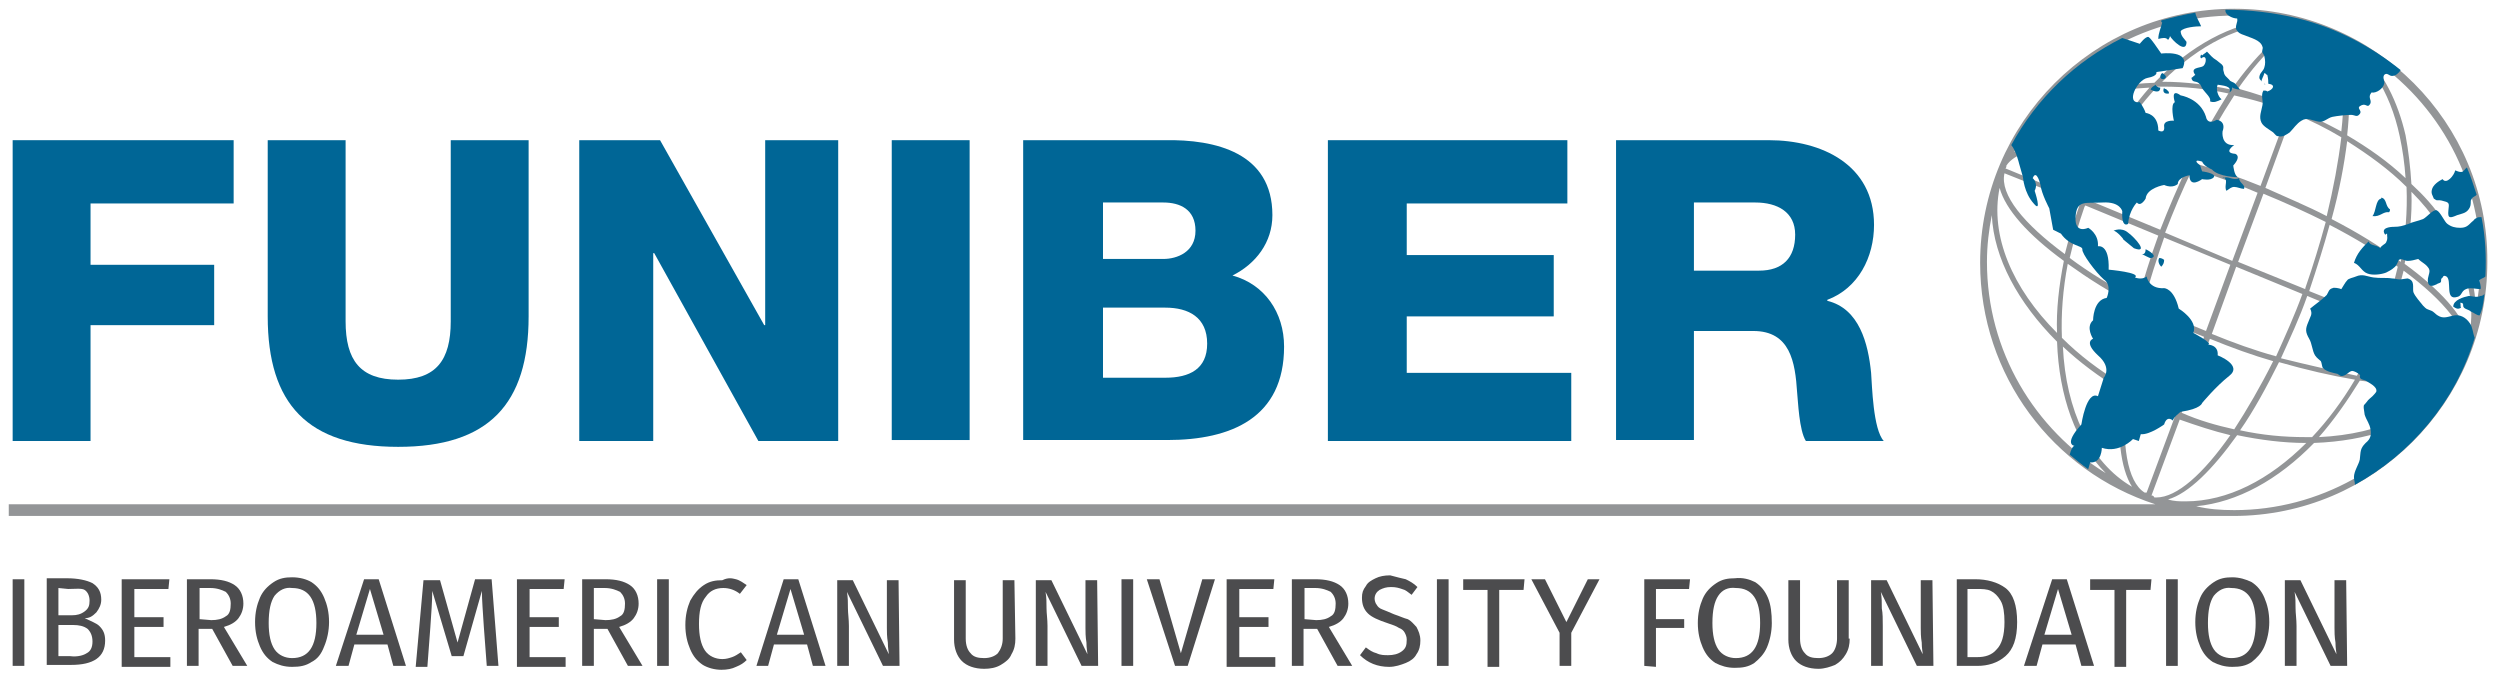 <?xml version="1.0" encoding="utf-8"?>
<!-- Generator: Adobe Illustrator 25.0.0, SVG Export Plug-In . SVG Version: 6.00 Build 0)  -->
<svg version="1.1" id="Capa_1" xmlns:serif="http://www.serif.com/"
	 xmlns="http://www.w3.org/2000/svg" xmlns:xlink="http://www.w3.org/1999/xlink" x="0px" y="0px" viewBox="0 0 256.8 70"
	 style="enable-background:new 0 0 256.8 70;" xml:space="preserve">
<style type="text/css">
	.st0{fill:#4C4C4E;}
	.st1{fill:#939597;}
	.st2{fill:#006696;}
</style>
<g id="en">
	<g>
		<g>
			<path class="st0" d="M2.5,59.5v8.9H1.3v-8.9H2.5z"/>
			<path class="st0" d="M10.2,64.3c0.4,0.4,0.6,0.8,0.6,1.5c0,1.7-1.2,2.5-3.5,2.5H4.8v-8.9h2.1c1.1,0,2,0.2,2.6,0.5
				c0.6,0.4,0.9,0.9,0.9,1.7c0,0.5-0.2,0.9-0.5,1.3c-0.4,0.4-0.7,0.6-1.2,0.6C9.3,63.8,9.9,64,10.2,64.3z M6,60.4v2.8h1.4
				c0.5,0,0.9-0.1,1.3-0.4s0.5-0.6,0.5-1.1c0-0.5-0.2-0.9-0.5-1.1S7.7,60.5,7,60.5L6,60.4L6,60.4z M8.9,67.1
				c0.4-0.2,0.6-0.6,0.6-1.2c0-0.6-0.2-1-0.5-1.3c-0.4-0.3-0.9-0.4-1.5-0.4H6v3.2h1.2C8,67.5,8.6,67.3,8.9,67.1z"/>
			<path class="st0" d="M17.4,59.5l-0.1,1h-3.5v2.9h3v1h-3v3.1h3.7v1h-5v-9H17.4L17.4,59.5z"/>
			<path class="st0" d="M21.8,64.6h-1.4v3.8h-1.2v-8.9h2.4c1.1,0,1.9,0.2,2.5,0.6c0.6,0.4,0.9,1.1,0.9,1.9c0,0.6-0.2,1.1-0.5,1.5
				s-0.8,0.7-1.5,0.9l2.4,4h-1.5L21.8,64.6z M21.7,63.7c0.6,0,1.1-0.1,1.5-0.4c0.4-0.2,0.5-0.7,0.5-1.3c0-0.5-0.2-0.9-0.5-1.2
				c-0.4-0.2-0.9-0.4-1.6-0.4h-1.1v3.2L21.7,63.7z"/>
			<path class="st0" d="M32,59.8c0.6,0.4,1,0.9,1.3,1.6s0.5,1.5,0.5,2.5c0,0.9-0.2,1.8-0.5,2.5C33,67.2,32.6,67.7,32,68
				c-0.6,0.4-1.2,0.5-2,0.5c-0.8,0-1.4-0.2-2-0.5c-0.6-0.4-1-0.9-1.3-1.6c-0.3-0.7-0.5-1.5-0.5-2.5s0.2-1.8,0.5-2.5
				c0.3-0.7,0.8-1.2,1.4-1.6s1.2-0.5,1.9-0.5C30.8,59.3,31.5,59.5,32,59.8z M28.2,61.2c-0.4,0.6-0.6,1.5-0.6,2.8
				c0,1.2,0.2,2.1,0.6,2.7c0.4,0.6,1.1,0.9,1.8,0.9c1.7,0,2.5-1.2,2.5-3.6c0-2.4-0.8-3.6-2.5-3.6C29.3,60.3,28.7,60.6,28.2,61.2z"/>
			<path class="st0" d="M40.4,68.4l-0.6-2.2h-3.4l-0.6,2.2h-1.3l2.9-8.9h1.5l2.8,8.9H40.4z M36.6,65.2h2.8l-1.4-4.7L36.6,65.2z"/>
			<path class="st0" d="M51.2,68.4H50l-0.3-4c-0.1-1.6-0.2-2.8-0.2-3.7l-1.9,6.7h-1.2l-2-6.7c0,1.1-0.1,2.3-0.2,3.8l-0.3,4h-1.2
				l0.8-8.9h1.7L47,66l1.8-6.5h1.7L51.2,68.4z"/>
			<path class="st0" d="M58,59.5l-0.1,1h-3.5v2.9h3v1h-3v3.1h3.7v1h-5v-9H58L58,59.5z"/>
			<path class="st0" d="M62.4,64.6h-1.4v3.8h-1.2v-8.9h2.4c1.1,0,1.9,0.2,2.5,0.6s0.9,1.1,0.9,1.9c0,0.6-0.2,1.1-0.5,1.5
				s-0.8,0.7-1.5,0.9l2.4,4h-1.5L62.4,64.6z M62.2,63.7c0.6,0,1.1-0.1,1.5-0.4c0.4-0.2,0.5-0.7,0.5-1.3c0-0.5-0.2-0.9-0.5-1.2
				c-0.4-0.2-0.9-0.4-1.6-0.4H61v3.2L62.2,63.7z"/>
			<path class="st0" d="M68.7,59.5v8.9h-1.2v-8.9H68.7z"/>
			<path class="st0" d="M75.6,59.5c0.4,0.1,0.8,0.4,1.1,0.6L76,61c-0.5-0.4-1.1-0.6-1.7-0.6c-0.8,0-1.4,0.3-1.8,0.9
				c-0.5,0.6-0.7,1.5-0.7,2.8c0,1.2,0.2,2.1,0.6,2.7c0.4,0.6,1.1,0.9,1.8,0.9c0.4,0,0.7-0.1,1-0.2s0.6-0.3,0.9-0.5l0.6,0.8
				c-0.3,0.3-0.6,0.5-1.1,0.7c-0.4,0.2-0.9,0.3-1.5,0.3c-0.7,0-1.4-0.2-1.9-0.5c-0.6-0.4-1-0.9-1.3-1.6c-0.3-0.7-0.5-1.5-0.5-2.5
				c0-1,0.2-1.8,0.5-2.5c0.4-0.7,0.8-1.2,1.4-1.6c0.6-0.4,1.2-0.5,1.9-0.5C74.8,59.3,75.2,59.4,75.6,59.5z"/>
			<path class="st0" d="M83.5,68.4l-0.6-2.2h-3.4l-0.6,2.2h-1.2l2.8-8.9h1.5l2.8,8.9H83.5z M79.8,65.2h2.8l-1.4-4.7L79.8,65.2z"/>
			<path class="st0" d="M92.4,68.4h-1.7l-3.7-7.6c0.1,0.6,0.1,1.1,0.1,1.7c0,0.5,0.1,1.1,0.1,1.8v4.1h-1.2v-8.8h1.6l3.7,7.6
				c0-0.2-0.1-0.6-0.1-1.2c-0.1-0.6-0.1-1.1-0.1-1.5v-4.9h1.2L92.4,68.4L92.4,68.4z"/>
			<path class="st0" d="M104.3,65.6c0,0.6-0.1,1.1-0.4,1.6c-0.2,0.5-0.6,0.8-1.1,1.1s-1.1,0.4-1.7,0.4c-1,0-1.8-0.3-2.3-0.8
				c-0.5-0.5-0.8-1.3-0.8-2.2v-6.1h1.2v6c0,0.7,0.2,1.2,0.5,1.5c0.3,0.4,0.8,0.5,1.4,0.5c0.6,0,1.1-0.2,1.4-0.5
				c0.3-0.4,0.5-0.9,0.5-1.5v-6h1.2L104.3,65.6L104.3,65.6z"/>
			<path class="st0" d="M112.8,68.4h-1.7l-3.7-7.6c0.1,0.6,0.1,1.1,0.1,1.7c0,0.5,0.1,1.1,0.1,1.8v4.1h-1.2v-8.8h1.6l3.7,7.6
				c0-0.2-0.1-0.6-0.1-1.2c-0.1-0.6-0.1-1.1-0.1-1.5v-4.9h1.2L112.8,68.4L112.8,68.4z"/>
			<path class="st0" d="M116.4,59.5v8.9h-1.2v-8.9H116.4z"/>
			<path class="st0" d="M124.8,59.5l-2.8,8.9h-1.3l-2.9-8.9h1.3l2.2,7.6l2.2-7.6H124.8z"/>
			<path class="st0" d="M130.9,59.5l-0.1,1h-3.5v2.9h3v1h-3v3.1h3.7v1h-5v-9H130.9L130.9,59.5z"/>
			<path class="st0" d="M135.3,64.6h-1.4v3.8h-1.2v-8.9h2.4c1.1,0,1.9,0.2,2.5,0.6c0.6,0.4,0.9,1.1,0.9,1.9c0,0.6-0.2,1.1-0.5,1.5
				s-0.8,0.7-1.5,0.9l2.4,4h-1.5L135.3,64.6z M135.2,63.7c0.6,0,1.1-0.1,1.5-0.4c0.4-0.2,0.5-0.7,0.5-1.3c0-0.5-0.2-0.9-0.5-1.2
				c-0.4-0.2-0.9-0.4-1.6-0.4H134v3.2L135.2,63.7z"/>
			<path class="st0" d="M144.4,59.5c0.4,0.2,0.8,0.4,1.2,0.8l-0.6,0.8c-0.4-0.3-0.6-0.5-1-0.6c-0.3-0.1-0.6-0.2-1.1-0.2
				c-0.5,0-0.8,0.1-1.2,0.3c-0.3,0.2-0.5,0.5-0.5,0.9c0,0.2,0.1,0.5,0.2,0.6c0.1,0.2,0.3,0.4,0.6,0.5c0.3,0.1,0.7,0.3,1.2,0.5
				c0.6,0.2,1,0.4,1.4,0.5c0.4,0.2,0.6,0.5,0.9,0.8c0.2,0.4,0.4,0.8,0.4,1.4c0,0.5-0.1,1-0.4,1.4c-0.2,0.4-0.6,0.7-1.1,0.9
				s-1.1,0.4-1.7,0.4c-1.2,0-2.2-0.4-3-1.2l0.6-0.8c0.4,0.3,0.7,0.5,1.1,0.6c0.4,0.2,0.8,0.2,1.2,0.2c0.5,0,1-0.1,1.4-0.4
				c0.4-0.3,0.5-0.6,0.5-1.2c0-0.3-0.1-0.5-0.2-0.7c-0.1-0.2-0.3-0.4-0.6-0.5c-0.3-0.2-0.6-0.3-1.2-0.5c-0.9-0.3-1.6-0.6-2-1
				c-0.4-0.4-0.6-0.9-0.6-1.6c0-0.5,0.1-0.8,0.4-1.2c0.2-0.4,0.6-0.6,1-0.8c0.4-0.2,0.9-0.3,1.5-0.3C143.5,59.3,144,59.4,144.4,59.5
				z"/>
			<path class="st0" d="M148.8,59.5v8.9h-1.2v-8.9H148.8z"/>
			<path class="st0" d="M156.6,59.5l-0.1,1.1H154v7.9h-1.2v-7.9h-2.5v-1.1H156.6z"/>
			<path class="st0" d="M164.3,59.5l-2.9,5.5v3.4h-1.2V65l-2.9-5.5h1.4l2.2,4.4l2.2-4.4H164.3z"/>
			<path class="st0" d="M168.9,68.4v-8.9h4.7l-0.1,1h-3.4v3.1h2.9v0.9h-2.9v4L168.9,68.4z"/>
			<path class="st0" d="M180.3,59.8c0.6,0.4,1,0.9,1.3,1.6S182,63,182,64c0,0.9-0.2,1.8-0.5,2.5c-0.3,0.7-0.8,1.2-1.3,1.6
				c-0.6,0.4-1.2,0.5-2,0.5c-0.8,0-1.4-0.2-2-0.5c-0.6-0.4-1-0.9-1.3-1.6c-0.3-0.7-0.5-1.5-0.5-2.5s0.2-1.8,0.5-2.5
				c0.3-0.7,0.8-1.2,1.4-1.6c0.6-0.4,1.2-0.5,1.9-0.5C179,59.3,179.7,59.5,180.3,59.8z M176.5,61.2c-0.4,0.6-0.6,1.5-0.6,2.8
				c0,1.2,0.2,2.1,0.6,2.7c0.4,0.6,1.1,0.9,1.8,0.9c1.7,0,2.5-1.2,2.5-3.6c0-2.4-0.8-3.6-2.5-3.6C177.5,60.3,176.9,60.6,176.5,61.2z
				"/>
			<path class="st0" d="M190,65.6c0,0.6-0.1,1.1-0.4,1.6s-0.6,0.8-1.1,1.1c-0.5,0.2-1.1,0.4-1.7,0.4c-1,0-1.8-0.3-2.3-0.8
				c-0.5-0.5-0.8-1.3-0.8-2.2v-6.1h1.2v6c0,0.7,0.2,1.2,0.5,1.5c0.3,0.4,0.8,0.5,1.4,0.5s1.1-0.2,1.4-0.5s0.5-0.9,0.5-1.5v-6h1.2
				V65.6L190,65.6z"/>
			<path class="st0" d="M198.6,68.4h-1.7l-3.7-7.6c0.1,0.6,0.1,1.1,0.1,1.7c0.1,0.5,0.1,1.1,0.1,1.8v4.1h-1.2v-8.8h1.6l3.7,7.6
				c0-0.2-0.1-0.6-0.1-1.2c-0.1-0.6-0.1-1.1-0.1-1.5v-4.9h1.2L198.6,68.4L198.6,68.4z"/>
			<path class="st0" d="M206,60.4c0.8,0.6,1.2,1.8,1.2,3.5c0,1.7-0.4,2.8-1.2,3.5c-0.8,0.7-1.8,1-2.9,1H201v-8.9h1.9
				C204.1,59.5,205.2,59.8,206,60.4z M202.1,60.5v7h1c0.8,0,1.5-0.2,2-0.8c0.5-0.5,0.8-1.4,0.8-2.8c0-0.9-0.1-1.7-0.4-2.2
				c-0.3-0.5-0.6-0.8-1-1s-0.9-0.2-1.5-0.2L202.1,60.5L202.1,60.5z"/>
			<path class="st0" d="M213.8,68.4l-0.6-2.2h-3.4l-0.6,2.2h-1.3l2.9-8.9h1.5l2.8,8.9H213.8z M210,65.2h2.8l-1.4-4.7L210,65.2z"/>
			<path class="st0" d="M221,59.5l-0.1,1.1h-2.5v7.9h-1.2v-7.9h-2.5v-1.1H221z"/>
			<path class="st0" d="M223.7,59.5v8.9h-1.2v-8.9H223.7z"/>
			<path class="st0" d="M231.3,59.8c0.6,0.4,1,0.9,1.3,1.6c0.3,0.7,0.5,1.5,0.5,2.5c0,0.9-0.2,1.8-0.5,2.5c-0.3,0.7-0.8,1.2-1.3,1.6
				c-0.6,0.4-1.2,0.5-2,0.5c-0.8,0-1.4-0.2-2-0.5c-0.6-0.4-1-0.9-1.3-1.6c-0.3-0.7-0.5-1.5-0.5-2.5s0.2-1.8,0.5-2.5s0.8-1.2,1.4-1.6
				c0.6-0.4,1.2-0.5,1.9-0.5C230,59.3,230.7,59.5,231.3,59.8z M227.4,61.2c-0.4,0.6-0.6,1.5-0.6,2.8c0,1.2,0.2,2.1,0.6,2.7
				c0.4,0.6,1.1,0.9,1.8,0.9c1.7,0,2.5-1.2,2.5-3.6c0-2.4-0.8-3.6-2.5-3.6C228.5,60.3,227.9,60.6,227.4,61.2z"/>
			<path class="st0" d="M241.1,68.4h-1.7l-3.7-7.6c0.1,0.6,0.1,1.1,0.1,1.7c0,0.5,0.1,1.1,0.1,1.8v4.1h-1.2v-8.8h1.6l3.7,7.6
				c0-0.2-0.1-0.6-0.1-1.2c-0.1-0.6-0.1-1.1-0.1-1.5v-4.9h1.2L241.1,68.4L241.1,68.4z"/>
		</g>
		<path class="st1" d="M229.5,0.9c-14.4,0-26.1,11.7-26.1,26.1c0,11.6,7.5,21.4,18,24.8H0.9V53h227.8c0.2,0,0.5,0,0.7,0
			c14.4,0,26.1-11.7,26.1-26.1C255.6,12.6,243.9,0.9,229.5,0.9z M246.5,14c0.3,1.4,0.5,2.8,0.6,4.3c-1.8-1.7-3.8-3.1-6-4.4
			c0.5-4.5,0.1-8-1.1-9.9C243.2,5.8,245.5,9.3,246.5,14z M222.7,51.3c2.1-0.6,4.6-3.1,7.1-6.6c2.4,0.5,4.8,0.8,7,0.8l0,0h0.1
			c-3.8,3.8-8.1,6-12.4,6C223.9,51.5,223.3,51.5,222.7,51.3z M229.1,27.2l-2.5,6.8c-2.3-0.9-4.4-1.9-6.4-2.9
			c0.6-2.2,1.3-4.4,2.1-6.7L229.1,27.2z M222.4,23.9c0.9-2.3,1.8-4.5,2.8-6.5c2.2,0.6,4.4,1.4,6.7,2.4l-2.6,7L222.4,23.9z
			 M229.7,27.4l6.8,2.8c-0.8,2.2-1.8,4.4-2.7,6.4c-2.2-0.6-4.4-1.4-6.6-2.3L229.7,27.4z M229.9,26.9l2.6-7c2.2,0.9,4.4,1.9,6.4,2.9
			c-0.6,2.2-1.3,4.5-2.1,6.8v0.1L229.9,26.9z M232.7,19.3l2.8-7.7c0.1,0,0.1,0.1,0.2,0.1c1.7,0.7,3.3,1.5,4.8,2.4
			c-0.3,2.5-0.8,5.2-1.5,8.1C237.1,21.2,234.9,20.3,232.7,19.3z M232.2,19.1c-2.2-0.9-4.5-1.7-6.7-2.3c1.3-2.6,2.7-5,4-7
			c1.8,0.4,3.7,0.9,5.5,1.7L232.2,19.1z M225,16.6c-2.8-0.8-5.4-1.4-7.8-1.8c1.3-2.2,2.8-4.2,4.4-5.9c0.2,0,0.5,0,0.6,0
			c2.2,0,4.4,0.2,6.7,0.7C227.6,11.7,226.2,14,225,16.6z M224.7,17.1c-1,2.1-1.9,4.2-2.8,6.5l-7.5-3.1c0.7-1.8,1.5-3.6,2.5-5.2
			C219.2,15.7,221.9,16.4,224.7,17.1z M221.7,24.2c-0.8,2.2-1.5,4.5-2.1,6.6c-2.7-1.4-5-2.8-7-4.3c0.4-1.7,0.9-3.5,1.5-5.2
			c0-0.1,0.1-0.1,0.1-0.2L221.7,24.2z M219.5,31.4c-0.8,2.9-1.3,5.6-1.6,8c-2.3-1.4-4.3-2.9-6.1-4.7c-0.1-2.4,0.1-5,0.6-7.6
			C214.5,28.6,216.8,30.1,219.5,31.4z M220,31.7c2,1,4.1,2,6.4,2.9l0,0l-2.8,7.7c-0.1-0.1-0.2-0.1-0.2-0.1c-1.7-0.7-3.3-1.5-4.8-2.4
			C218.7,37.3,219.2,34.6,220,31.7z M227,34.8c2.2,0.9,4.4,1.7,6.5,2.3c-1.3,2.6-2.7,5-4,7c-1.8-0.4-3.6-0.9-5.4-1.7L227,34.8z
			 M236.8,44.9L236.8,44.9c-2.2,0-4.4-0.2-6.7-0.7c1.4-2,2.7-4.4,4-7c2.8,0.8,5.4,1.4,7.8,1.8c-1.3,2.2-2.8,4.2-4.4,5.9
			C237.2,44.9,237.1,44.9,236.8,44.9z M234.3,36.8c0.9-2,1.9-4.1,2.7-6.4l7.5,3.1c-0.7,1.8-1.5,3.5-2.4,5.1
			C239.8,38.1,237.1,37.5,234.3,36.8z M237.2,29.9L237.2,29.9c0.8-2.4,1.5-4.6,2.1-6.8c2.7,1.4,5,2.8,7,4.3
			c-0.4,1.7-0.9,3.5-1.5,5.2c-0.1,0.1-0.1,0.2-0.1,0.3L237.2,29.9z M239.5,22.5c0.8-2.9,1.3-5.6,1.6-8c2.2,1.4,4.3,2.9,6.1,4.7
			c0.1,2.5-0.1,5-0.6,7.7C244.5,25.3,242.2,23.9,239.5,22.5z M238.6,3.3c1.8,1.1,2.5,5,1.9,10.2c-1.5-0.8-3.1-1.6-4.7-2.3
			c-0.1,0-0.1-0.1-0.2-0.1L238.6,3.3L238.6,3.3z M237.7,2.9c0.1,0.1,0.2,0.1,0.4,0.1l-2.9,7.8c-1.8-0.6-3.5-1.2-5.3-1.7
			c2.8-4,5.5-6.4,7.6-6.4C237.5,2.9,237.6,2.9,237.7,2.9z M236.3,2.6c-2.1,0.6-4.6,3.1-7.1,6.6c-2.4-0.5-4.7-0.8-7-0.8h-0.1
			c3.8-3.8,8.1-6,12.4-6C235.1,2.4,235.7,2.5,236.3,2.6z M229.5,1.6c1.4,0,2.7,0.1,3.9,0.4c-4.2,0.4-8.4,2.7-12.1,6.5
			c-5.5,0.2-10,1.8-13,4.5C212.9,6.1,220.7,1.6,229.5,1.6z M220.8,9c-1.5,1.7-2.9,3.7-4.2,5.8c-1.5-0.2-2.9-0.3-4.2-0.3
			c-2.4,0-4.2,0.4-5.5,1.1C209.4,11.7,214.3,9.3,220.8,9z M206.1,17c0.8-1.2,2.9-1.9,6.2-1.9c1.2,0,2.5,0.1,3.9,0.3
			c-0.9,1.6-1.7,3.3-2.4,5.1l-7.8-3.2C206.1,17.2,206.1,17.1,206.1,17z M205.9,17.8C205.9,17.8,205.9,17.8,205.9,17.8l7.8,3.1
			c0,0.1-0.1,0.1-0.1,0.2c-0.6,1.7-1.1,3.4-1.5,5C207.9,23,205.4,20,205.9,17.8z M205.4,19.3c0.6,2.2,2.9,4.8,6.6,7.5
			c-0.5,2.5-0.8,5.1-0.7,7.4C206.7,29.6,204.4,24.2,205.4,19.3z M204.1,26.9c0-1.7,0.2-3.3,0.5-4.8c0.2,4.4,2.7,9,6.7,13
			c0.2,5.6,1.9,10.4,5,13.5C209,44.1,204.1,36.1,204.1,26.9z M211.9,35.6c1.7,1.6,3.7,3.1,6,4.5c-0.5,4.5-0.1,8,1.1,9.9
			C214.7,47.5,212.2,42.1,211.9,35.6z M220.3,50.6c-1.8-1.1-2.4-5-1.9-10.2c1.5,0.8,3.1,1.6,4.7,2.3c0.1,0.1,0.2,0.1,0.3,0.1
			l-2.9,7.8C220.4,50.6,220.4,50.6,220.3,50.6z M221,50.9l2.9-7.8c1.7,0.6,3.5,1.2,5.2,1.6c-2.8,4-5.5,6.4-7.6,6.4l0,0
			c-0.1,0-0.2,0-0.2,0C221.2,50.9,221.1,50.9,221,50.9z M229.5,52.4c-1.4,0-2.7-0.1-3.9-0.4c4.2-0.4,8.4-2.7,12.1-6.5
			c5.5-0.2,10-1.8,13-4.5C246.1,47.8,238.3,52.4,229.5,52.4z M238.2,44.9c1.5-1.7,2.9-3.7,4.2-5.8c1.5,0.2,2.9,0.3,4.2,0.3l0,0
			c2.4,0,4.2-0.4,5.5-1.1C249.6,42.2,244.6,44.6,238.2,44.9z M252.9,36.9c-0.8,1.2-2.9,1.9-6.2,1.9l0,0c-1.2,0-2.5-0.1-3.9-0.3
			c0.9-1.5,1.7-3.2,2.3-5l7.8,3.1C252.9,36.8,252.9,36.9,252.9,36.9z M253.2,36.1c0,0.1-0.1,0.1-0.1,0.2l-7.8-3.1
			c0.1-0.1,0.1-0.2,0.1-0.4c0.6-1.7,1.1-3.4,1.5-5C251.1,30.9,253.6,34,253.2,36.1z M253.6,34.6c-0.6-2.2-2.9-4.8-6.6-7.5
			c0.5-2.5,0.8-5,0.7-7.4c1.1,1.1,2,2.2,2.8,3.4C253.3,27,254.4,31,253.6,34.6z M251,22.7c-0.9-1.4-2.1-2.7-3.3-3.8
			c-0.1-1.7-0.3-3.4-0.6-5c-0.8-3.5-2.3-6.4-4.4-8.5c7.3,4.5,12.1,12.5,12.1,21.6c0,1.7-0.2,3.2-0.5,4.8
			C254.3,28.8,253.2,25.7,251,22.7z"/>
		<g>
			<path class="st2" d="M227.8,36.5c0.1-1.1-1-1.1-1-1.1c0.6-0.1-1.5-1.2-1.5-1.2c0.5-1.3-1.5-2.5-1.5-2.5c-0.5-2.1-1.5-2.1-1.5-2.1
				c-1.6,0.1-1.8-1.2-1.8-1.2c-0.5,0.4-1.2,0.1-1.2,0.1c0.7-0.5-2.7-0.8-2.7-0.8c0.1-2.7-1.1-2.4-1.1-2.4c0.1-1.3-1-1.9-1-1.9
				s-1.4,0.7-1.3-1.1c0.1-1.8,1-1.4,2.8-1.5s2,0.9,2,0.9c-0.1,1.8,0.6,1.3,0.6,1.3c0.1-1.4,0.9-2.2,0.9-2.2c0.4,0.5,0.9-0.4,0.9-0.4
				c0.1-1.1,1.9-1.4,1.9-1.4c0.9,0.4,1.4-0.1,1.4-0.1c0-0.7,1.2-0.9,1.2-0.9c0,1.4,1.3,0.4,1.3,0.4s0.9,0.2,1.2-0.2
				s-1.2-0.6-1.2-0.6l-0.2-0.6c-1-0.8,0.2-0.4,0.2-0.4c0.2,0.5,1,0.8,1,0.8c0.7,0.8,2.7,0.8,2.7,0.8c-0.4-0.1-0.5-1.2-0.5-1.2
				c0.9-1,0.2-1.2,0.2-1.2c-1.3-0.1-0.1-0.9-0.1-0.9c-1.4,0.1-1.2-1.4-1.2-1.4c0.4-1.1-0.6-1.2-0.6-1.2c-1,0.6-1.1-0.3-1.1-0.3
				c-0.6-1.9-2.6-2.2-2.6-2.2c-1.1-0.8-0.6,0.7-0.6,0.7c-0.5,0.2-0.1,1.9-0.1,1.9s-1.1-0.1-1,0.6c0.1,0.8-0.6,0.4-0.6,0.4
				c0-1.7-1.3-1.8-1.3-1.8c-0.2-0.6-0.6-1.1-0.6-1.1c-1.5,0.2-0.3-2.3,0.8-2.5c1.1-0.2,0.9-0.6,0.9-0.6l2.7-0.4
				c0.9-1.9-2.2-1.5-2.2-1.5c-0.5-0.7-1-1.5-1.3-1.7c-0.3-0.1-0.9,0.7-0.9,0.7L218,3.9c-4.8,2.4-8.8,6.2-11.4,11
				c0.5,0.6,0.8,1.9,0.8,1.9l0.4,1.4c0,0,0.1,1.6,1.1,2.7c0.9,1.1,0.1-1.3,0.1-1.3c0.4-0.8-0.2-1.3-0.2-1.3c0.4-1,0.8,0.7,0.8,0.7
				c0.1,0.9,0.9,2.4,0.9,2.4l0.4,2.2l0.8,0.4c0.9,1.3,2.2,1.2,2.2,1.6c-0.1,0.4,1.4,2.4,2.2,3.1c0.9,0.6,0.3,1.9,0.3,1.9
				c-1.4,0.2-1.4,2.3-1.4,2.3c-0.8,0.7,0,1.9,0,1.9s-1,0.3,0.5,1.7c1.5,1.3,0.6,2.3,0.6,2.3l-0.6,1.9c-1.2-0.6-1.7,2.9-1.7,2.9
				c-1.9,2.1-0.7,2.2-0.7,2.2c-0.2,0-0.4,0.5-0.5,0.9c0.6,0.5,1.2,1,1.9,1.5l0.2-0.7c1.2,0.1,1.2-1.5,1.2-1.5
				c1.8,0.6,3.2-0.9,3.2-0.9l0.6,0.2l0.2-0.7c0.9,0.1,2.4-1,2.4-1c0.3-1,0.9-0.4,0.9-0.4c0-0.3,0.8-0.9,0.8-0.9
				c2.1-0.3,2.2-0.9,2.2-0.9s1.4-1.7,2.8-2.8C230.4,37.5,227.8,36.5,227.8,36.5z"/>
			<path class="st2" d="M217.1,23.7c0,0,0.8-0.4,1.5,0.2c0.7,0.5,2.2,2.2,0.6,1.6l-1.1-0.9C218.2,24.6,217.4,23.7,217.1,23.7z"/>
			<path class="st2" d="M222.1,7.5c1.1,0.6-0.6,1-0.1,0.1"/>
			<path class="st2" d="M221.4,8.7c0.1,0.2,0.3,0.3,0.5,0.3c0,0.6-0.6,0.4-1,0.2c0.1-0.2,0.2-0.3,0.4-0.4"/>
			<path class="st2" d="M222.5,9.2c0.2,0.1,0.3,0.2,0.3,0.4c-0.5,0.1-0.7-0.2-0.5-0.6c0,0.2,0.2,0.1,0.3,0.2"/>
			<path class="st2" d="M226.1,5.6c-0.1,0.2-0.1,0.3,0,0.4c0.6-0.5,0.6,0.5,0.2,0.8c-0.3,0.2-1.4,0.1-0.8,0.9
				c-0.2,0.1-0.2,0.2-0.4,0.3c0.1,0.5,0.4,0.3,0.7,0.5c0.4,0.3,0.2,0.3,0.5,0.7c0.2,0.3,0.9,0.9,0.7,1.2c0.4,0.2,0.8,0,1.2-0.2
				c-0.4-0.3-0.6-1.1-0.4-1.5c0.5,0.1,1.5,0.1,1.2,0.8c0.2-0.1,0.3-0.3,0.3-0.5c0.2,0.1,0.5,0.2,0.8,0.2c-0.2-0.2-0.3-0.4-0.5-0.6
				c-0.2-0.2-0.5-0.2-0.6-0.4c-0.1-0.1-0.3-0.3-0.4-0.4c-0.2-0.3-0.1-0.2-0.2-0.5c-0.1-0.3,0.1-0.4-0.2-0.7
				c-0.1-0.1-0.4-0.3-0.5-0.4c-0.5-0.3-0.6-0.5-1-0.9c-0.2,0.2-0.3,0.2-0.5,0.4"/>
			<path class="st2" d="M222.1,2.3L222.1,2.3c-0.1,0.5-0.4,1.1-0.4,1.7c0.4-0.1,0.8-0.2,1,0.1c0.1-0.1,0.2-0.3,0.2-0.4
				c0.2,0.4,1.7,1.9,1.7,0.6c-0.2-0.3-0.6-0.6-0.6-1.1c0.3-0.4,1.6-0.5,2.1-0.5c-0.2-0.5-0.5-0.9-0.6-1.4c-1.2,0.2-2.4,0.5-3.5,0.8
				C222,2.2,222,2.3,222.1,2.3z"/>
			<path class="st2" d="M232.6,8.5c0,0.1,0,0.2,0.1,0.2C232.6,8.6,232.6,8.5,232.6,8.5z M236.1,1.9c-2.5-0.6-5-0.9-7.5-0.9
				c-0.1,0.5,0.7,0.9,1.2,0.9c0.1,0.4-0.2,0.6-0.1,1.1c0.2,0.4,0.5,0.5,0.8,0.6c0.7,0.3,1.7,0.5,1.9,1.2c0.1,0.2-0.1,0.4,0,0.6
				c0.1,0.2,0.2,0.3,0.2,0.4c0.1,0.4,0.1,0.8,0,1.1c-0.1,0.4-0.4,0.5-0.5,0.9c-0.1,0.4,0.2,0.4,0.2,0.6c0-0.3,0.2-0.5,0.3-0.9
				c0.1,0,0.2,0.2,0.3,0.2C233,8.1,233,8.4,233,8.6c0.8,0.1,0.5,0.6-0.1,0.8c-0.1-0.1-0.2-0.1-0.4-0.1c-0.3,0.5,0,1-0.1,1.5
				c-0.1,0.6-0.4,1.2-0.1,1.8c0.2,0.4,0.8,0.7,1.2,1c0.3,0.3,0.3,0.4,0.6,0.4c0.4,0.1,0.8-0.2,1.1-0.4c0.4-0.4,0.7-0.9,1.2-1.2
				c0.6-0.4,1.1,0,1.8,0.1c0.5,0.1,0.9-0.4,1.4-0.5c0.5-0.1,1.4-0.2,1.9-0.2c0.4,0,0.6,0.3,0.9-0.1s-0.5-0.6,0.2-0.9
				c0.5-0.2,0.6,0.4,0.9-0.2c0.1-0.4-0.3-0.6,0.1-1.1c0.5,0.1,1.2-0.4,1.3-0.9c0.1-0.2-0.2-0.6,0-0.9c0.3-0.3,0.5,0.1,0.8,0.1
				c0.4,0,0.7-0.3,0.9-0.6C243.6,4.8,240.1,2.9,236.1,1.9z"/>
			<path class="st2" d="M228.3,18.2c0.7,0.2,0.1,0.9,0.4,1.4c0.3-0.2,0.5-0.4,0.8-0.4s0.7,0.2,1,0.2c0.2-0.4-0.5-0.6-0.5-1.1
				c-0.6,0.3-1.2-0.3-1.6,0"/>
			<path class="st2" d="M220.6,25.7c0,0,1.1,0.6,0.4,0.8c-0.2,0.1-0.8-0.4-1.1-0.4c0.4,0.1,0.5-0.2,0.5-0.5"/>
			<path class="st2" d="M221.8,26.5c0.2,0,0.4,0.1,0.5,0.2c0,0.3-0.1,0.5-0.3,0.7C221.8,27.2,221.6,26.8,221.8,26.5"/>
			<path class="st2" d="M250.8,20.6c0.8,0.2,0.8,0.2,0.7,1c-0.1,0.9,0.2,0.8,0.9,0.5c0.6-0.2,1-0.2,1.3-0.8c0.1-0.2,0.1-0.5,0.1-0.7
				c0.2-0.4,0.2-0.3,0.5-0.5c0.1-0.1,0.1-0.1,0.1-0.1c-0.3-0.9-0.6-1.9-1-2.8c-0.4,0.3-0.3,0.7-1.2,0.3c-0.1,0.5-0.9,1.5-1.3,0.9
				c-0.4,0.2-1,0.6-1.1,1.1c-0.1,0.4,0.1,0.6,0.2,0.9C250.4,20.7,250.3,20.5,250.8,20.6z"/>
			<path class="st2" d="M244.6,20.3c0.6,0.1,0.4,0.9,0.9,1.2c0,0.1,0,0.2-0.1,0.3c-0.6-0.1-0.9,0.5-1.7,0.4c0.4-0.5,0.3-1.7,0.9-1.8
				"/>
			<path class="st2" d="M249.4,29c0.1,0.5,0.5,0.4,0.9,0.2c0.1-0.1,0.3-0.1,0.4-0.2c0.1-0.1,0-0.3,0.1-0.4c0.2-0.1,0.1-0.4,0.5-0.2
				c0.6,0.4-0.2,2.5,1.1,2.1c0.5-0.1,0.4-0.6,0.9-0.8c0.4-0.2,1.1,0,1.5,0c0.1-0.2-0.1-0.7-0.1-0.9c0.1-0.2,0.4-0.2,0.6-0.4
				c0.1-2.1,0-4.1-0.4-6.1c-0.2,0-0.4,0-0.5,0.1c-0.3,0.1-0.2,0.2-0.5,0.4c-0.4,0.4-0.6,0.6-1.2,0.6c-0.5,0-0.9-0.1-1.3-0.4
				c-0.3-0.2-0.7-1.2-1.1-1.4c-0.4-0.1-1,0.7-1.4,0.9c-0.5,0.2-1.1,0.3-1.5,0.5c-0.6,0.2-0.9,0.3-1.5,0.3c-0.4,0-1.4,0.1-0.9,0.8
				c0.1,0,0.1-0.1,0.2-0.1c0,0.4,0.1,0.5-0.1,0.9c-0.1,0.2-0.5,0.3-0.6,0.6c-0.4-0.4-1-0.2-1.2-0.7c-0.6,0.6-1.2,1.2-1.5,2.2
				c0.6,0.2,0.8,0.9,1.4,1.1c0.5,0.2,1.4,0.1,1.9-0.1c0.2-0.1,0.6-0.3,0.8-0.5c0.3-0.2,0.4-0.6,0.5-0.8c0.3-0.2,0.6,0.1,0.9,0.1
				c0.4,0,0.7-0.1,1.1-0.2c0.4,0.4,0.8,0.5,1.1,1C249.7,28,249.3,28.4,249.4,29z"/>
			<path class="st2" d="M255.2,30.2c-0.1,0.1-0.2,0.2-0.4,0.2c-0.4,0.2-0.9,0-1.2,0c-0.5,0.1-1.6,0.4-1.6,1.1
				c0.3,0.2,0.5,0.3,0.8,0.1c-0.1-0.1,0-0.4-0.1-0.5c0.5,0,0.2,0.3,0.4,0.5c0.2,0.2,0.5,0.2,0.7,0.4c0.3,0.1,0.6,0.4,0.9,0.4
				C255,31.8,255.1,31.1,255.2,30.2z"/>
			<path class="st2" d="M254.2,34.7c-0.2-0.5-0.2-1.1-0.5-1.5c-0.4-0.6-1-0.9-1.6-0.8c-0.6,0.1-1.1,0.4-1.7,0
				c-0.2-0.1-0.4-0.4-0.7-0.5c-0.5-0.2-0.4-0.1-0.8-0.5c-0.3-0.4-0.8-0.9-1-1.4c-0.1-0.5,0.2-1.2-0.6-1.4c-0.1,0-0.6,0.1-0.8,0.1
				c-0.3,0-0.5-0.1-0.8-0.1c-0.6-0.1-1.2,0-1.9-0.1c-0.7-0.1-1.1-0.4-1.8-0.1c-0.2,0.1-0.8,0.2-0.9,0.4c-0.2,0.2-0.4,0.6-0.6,0.9
				c-0.2-0.1-0.8-0.2-0.9-0.1c-0.4,0.1-0.4,0.4-0.6,0.7c-0.5,0.5-1.1,0.9-1.7,1.4c0.3,0.6,0,0.8-0.2,1.4c-0.3,0.7-0.3,1,0.1,1.7
				c0.3,0.5,0.3,1.2,0.6,1.7c0.2,0.3,0.4,0.4,0.6,0.6c0.1,0.2,0.1,0.5,0.2,0.7c0.4,0.4,1.1,0.5,1.5,0.6c0.2,0.1,0.3,0.3,0.6,0.2
				c0.4-0.1,0.5-0.4,0.9-0.5c0.2,0,0.6,0.2,0.8,0.4c0.1,0.1-0.1,0.2,0.1,0.4c0.1,0.1,0.3,0.1,0.5,0.2c0.3,0.2,1.2,0.6,1.1,1.1
				c0,0.1-0.4,0.5-0.4,0.5c-0.2,0.2-0.4,0.3-0.6,0.6c-0.3,0.4-0.3,0.2-0.3,0.6c0,0.1,0.1,0.6,0.1,0.7c0.2,0.6,0.5,0.9,0.6,1.5
				c0.1,0.6,0,1-0.5,1.4c-0.6,0.6-0.5,0.9-0.6,1.7c-0.1,0.5-0.6,1.2-0.6,1.8c0,0.3,0.1,0.5,0.1,0.8
				C247.5,46.7,252.2,41.4,254.2,34.7z"/>
		</g>
		<g>
			<polygon class="st2" points="1.3,14.4 24,14.4 24,20.9 9.3,20.9 9.3,27.2 22,27.2 22,33.4 9.3,33.4 9.3,45.3 1.3,45.3 			"/>
			<path class="st2" d="M54.3,32.5c0,9-4.1,13.4-13.4,13.4s-13.4-4.4-13.4-13.4V14.4h8V33c0,4,1.5,6,5.4,6s5.4-2,5.4-6V14.4h8
				C54.3,14.4,54.3,32.5,54.3,32.5z"/>
			<polygon class="st2" points="59.5,14.4 67.8,14.4 78.5,33.4 78.6,33.4 78.6,14.4 86.1,14.4 86.1,45.3 77.9,45.3 67.2,26 67.1,26 
				67.1,45.3 59.5,45.3 			"/>
			<rect x="91.6" y="14.4" class="st2" width="8" height="30.8"/>
			<path class="st2" d="M105.2,14.4h14.4c5.3-0.1,11.1,1.3,11.1,7.7c0,2.8-1.7,5-4.1,6.2c3.3,0.9,5.3,3.8,5.3,7.3
				c0,7.3-5.4,9.6-12,9.6h-14.8V14.4z M113.3,26.6h6.2c1.4,0,3.3-0.7,3.3-2.9s-1.6-2.9-3.3-2.9h-6.2V26.6z M113.3,38.8h6.4
				c2.5,0,4.3-0.9,4.3-3.5c0-2.7-1.9-3.7-4.3-3.7h-6.4V38.8z"/>
			<polygon class="st2" points="136.4,14.4 161,14.4 161,20.9 144.5,20.9 144.5,26.2 159.6,26.2 159.6,32.5 144.5,32.5 144.5,38.3 
				161.4,38.3 161.4,45.3 136.4,45.3 			"/>
			<path class="st2" d="M166,14.4h15.7c5.4,0,10.8,2.5,10.8,8.7c0,3.3-1.6,6.5-4.8,7.7v0.1c3.3,0.8,4.2,4.4,4.5,7.4
				c0.1,1.3,0.2,5.8,1.3,7h-8c-0.7-1.1-0.8-4.1-0.9-5c-0.2-3.1-0.7-6.3-4.5-6.3H174v11.2h-8V14.4L166,14.4z M174,27.8h6.7
				c2.4,0,3.7-1.3,3.7-3.7c0-2.3-1.8-3.3-4.1-3.3H174V27.8z"/>
		</g>
	</g>
</g>
</svg>
